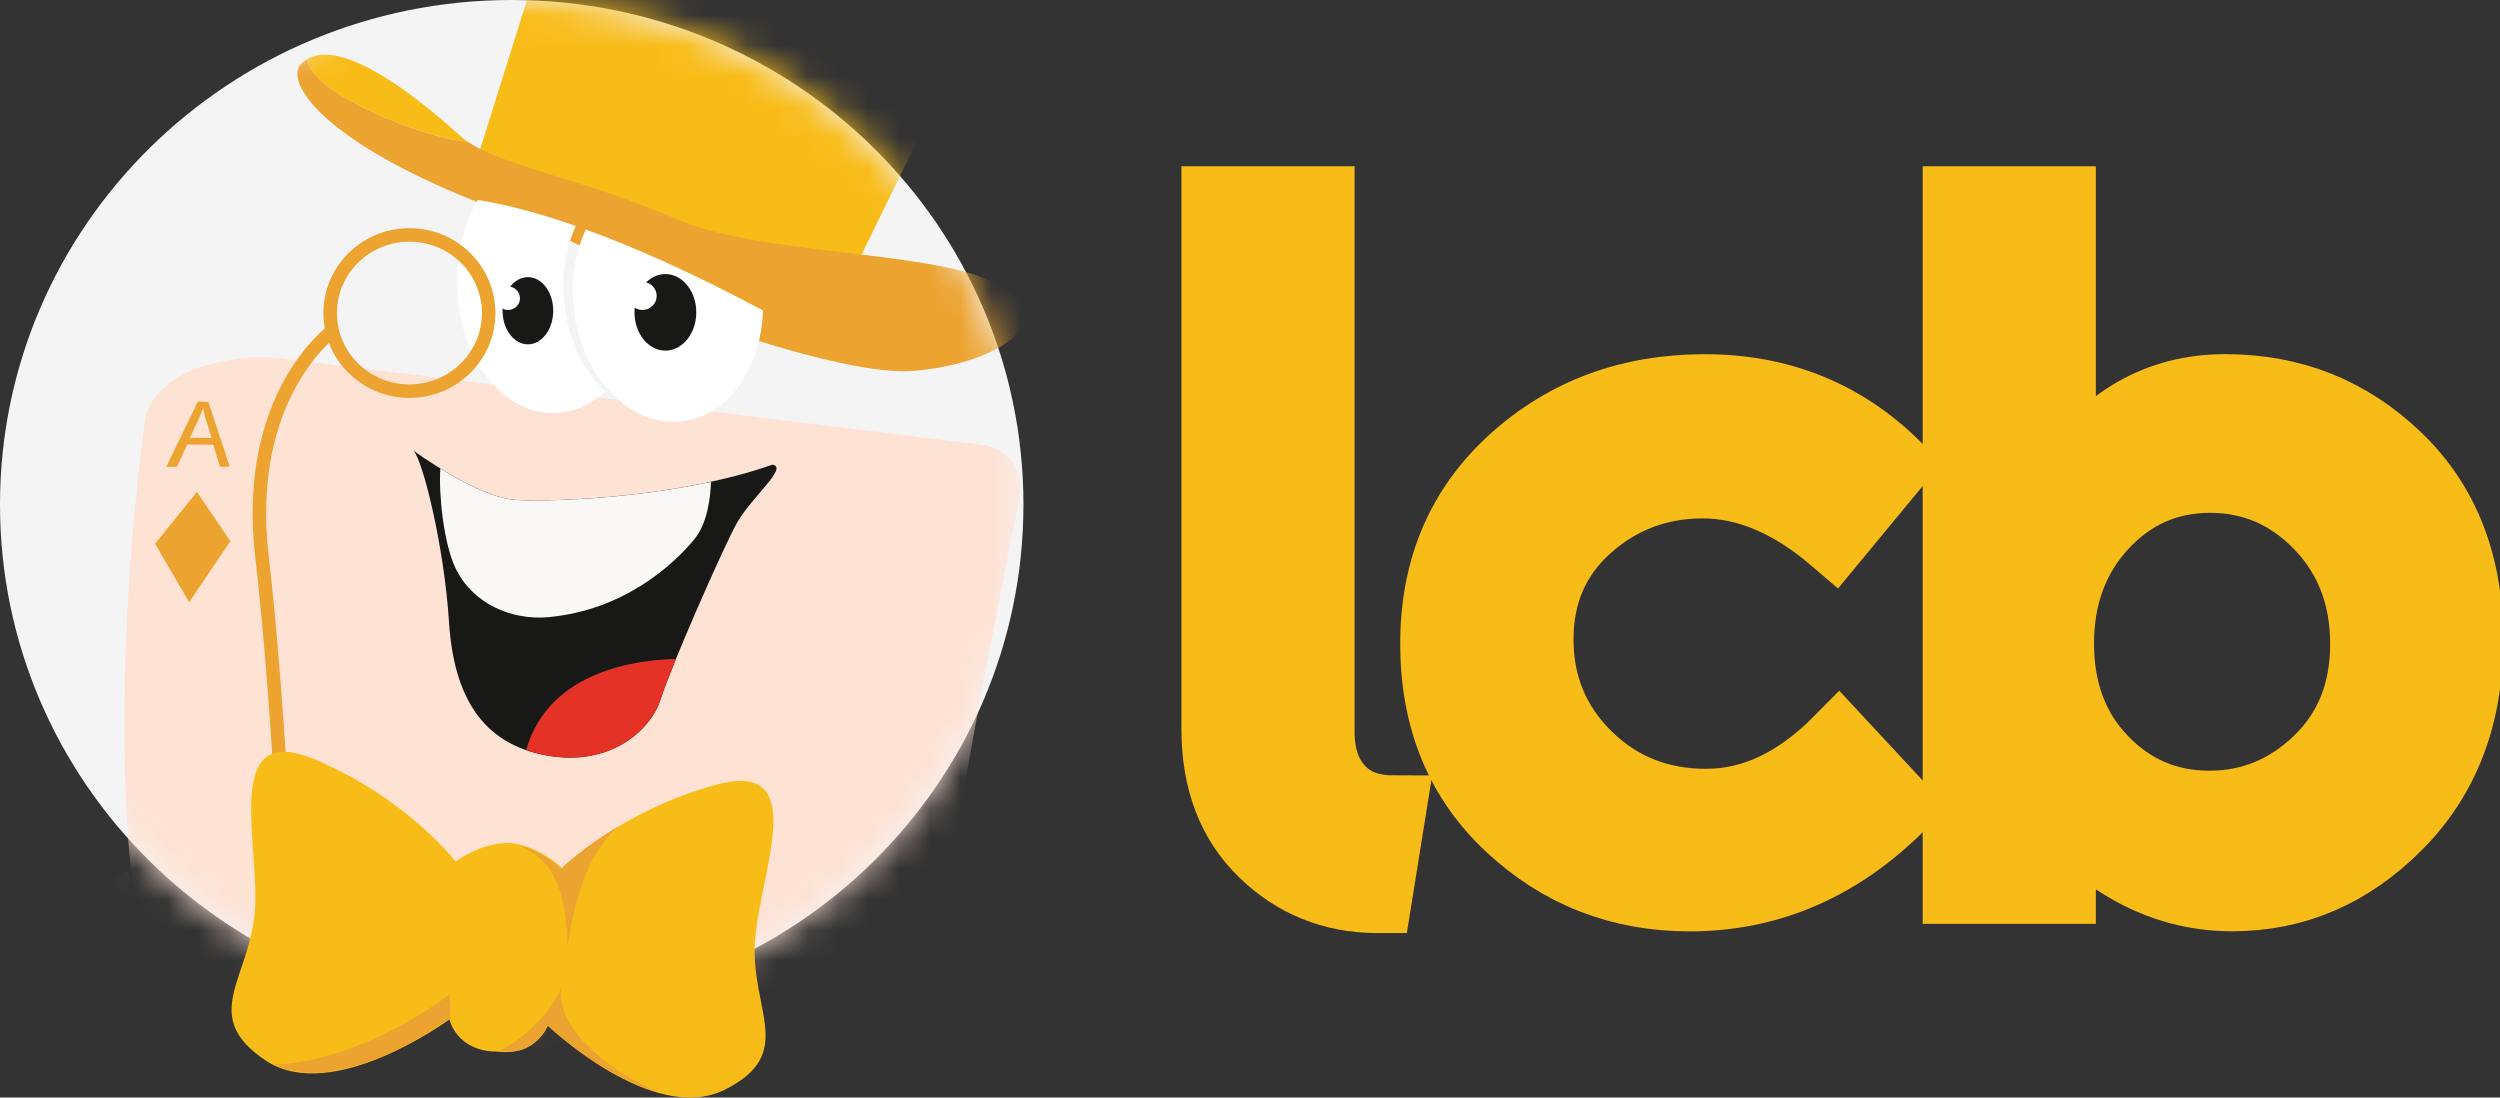 <svg width="82" height="36" viewBox="0 0 82 36" fill="none" xmlns="http://www.w3.org/2000/svg">
    <rect x="0" y="0" width="82" height="36" fill="#333333" stroke="none"/>
    <g id="lcb-logo-e2a1bcc42f484cb521ab7b7507dd45a0 1" clip-path="url(#clip0_16_7008)">
        <g id="Group">
            <path id="Vector"
                  d="M55.961 26.326C54.426 26.326 53.13 25.808 52.079 24.772C51.028 23.735 50.503 22.468 50.503 20.974C50.503 19.48 51.033 18.26 52.095 17.314C53.156 16.369 54.409 15.896 55.852 15.896C57.296 15.896 58.729 16.506 60.152 17.726L62.193 15.256C60.482 13.569 58.388 12.726 55.914 12.726C53.439 12.726 51.34 13.503 49.619 15.059C47.897 16.614 47.035 18.633 47.035 21.113C47.035 23.595 47.859 25.603 49.51 27.137C51.16 28.674 53.129 29.441 55.417 29.441C58.036 29.441 60.345 28.445 62.345 26.453L60.304 24.257C58.946 25.635 57.497 26.326 55.961 26.326Z"
                  fill="#F8BC18" stroke="#F8BC18" stroke-width="2.216" stroke-miterlimit="10"/>
            <path id="Vector_2"
                  d="M78.647 14.981C77.079 13.476 75.194 12.724 72.987 12.724C70.781 12.724 68.998 13.751 67.636 15.805V6.562H64.172V29.194H67.636V26.754C69.286 28.544 71.146 29.438 73.219 29.438C75.291 29.438 77.106 28.655 78.663 27.089C80.219 25.524 80.999 23.49 80.999 20.989C80.999 18.487 80.216 16.485 78.647 14.981ZM76.019 24.923C75.009 25.899 73.823 26.387 72.463 26.387C71.102 26.387 69.948 25.894 68.999 24.908C68.05 23.922 67.576 22.657 67.576 21.111C67.576 19.566 68.05 18.279 68.999 17.252C69.948 16.226 71.114 15.713 72.494 15.713C73.874 15.713 75.061 16.226 76.052 17.252C77.042 18.279 77.537 19.571 77.537 21.126C77.537 22.68 77.03 23.948 76.019 24.923Z"
                  fill="#F8BC18" stroke="#F8BC18" stroke-width="2.216" stroke-miterlimit="10"/>
            <path id="Vector_3"
                  d="M43.943 25.852C43.53 25.395 43.323 24.78 43.323 24.006V6.562H39.859V23.916C39.859 25.623 40.38 26.981 41.421 27.988C42.446 28.979 43.682 29.482 45.129 29.497H45.2L45.675 26.539C44.932 26.537 44.356 26.308 43.943 25.852Z"
                  fill="#F8BC18" stroke="#F8BC18" stroke-width="2.216" stroke-miterlimit="10"/>
        </g>
        <path id="Vector_4"
              d="M16.784 33.101C26.054 33.101 33.569 25.691 33.569 16.55C33.569 7.41 26.054 0 16.784 0C7.515 0 0 7.41 0 16.55C0 25.691 7.515 33.101 16.784 33.101Z"
              fill="#F4F4F4"/>
        <g id="Clip path group">
            <mask id="mask0_16_7008" style="mask-type:luminance" maskUnits="userSpaceOnUse" x="0" y="0" width="34"
                  height="34">
                <g id="a">
                    <path id="Vector_5"
                          d="M16.784 33.101C26.054 33.101 33.569 25.691 33.569 16.55C33.569 7.41 26.054 0 16.784 0C7.515 0 0 7.41 0 16.55C0 25.691 7.515 33.101 16.784 33.101Z"
                          fill="white"/>
                </g>
            </mask>
            <g mask="url(#mask0_16_7008)">
                <g id="Group_2">
                    <path id="Vector_6"
                          d="M4.201 28.545C4.201 28.545 -7.197 34.199 -3.94 40.28C-3.913 40.288 -3.882 40.288 -3.858 40.305C-2.947 40.976 -2.462 40.537 -1.757 40.478C-0.696 40.389 0.326 40.064 1.027 39.31C1.14 37.757 1.765 34.108 5.136 33.926C5.293 33.775 4.201 28.545 4.201 28.545Z"
                          fill="#FEE2D4"/>
                    <path id="Vector_7"
                          d="M32.209 14.589L9.102 11.742C8.251 11.637 6.92 11.848 6.145 12.209C6.145 12.209 5.072 12.711 4.799 13.567C4.749 13.72 3.568 21.962 4.338 29.024C7.136 32.872 11.616 37.864 16.286 38.363C16.286 38.292 26.057 34.038 31.256 27.96C32.111 22.852 33.449 16.288 33.449 16.288C33.618 15.459 33.06 14.695 32.209 14.589Z"
                          fill="#FEE2D4"/>
                    <path id="Vector_8"
                          d="M30.872 43.924C26.493 45.426 20.55 49.845 20.55 49.845L18.782 48.41C18.782 48.41 17.847 50.358 17.639 50.358C16.125 49.137 11.745 49.083 8.953 49.187C9.301 50.237 9.673 51.307 10.069 52.401C10.523 52.807 11.18 53.005 11.774 52.86L29.956 48.47C30.788 48.269 31.37 47.419 31.247 46.583C31.247 46.583 30.087 38.656 30.587 32.753C30.239 36.626 30.481 40.67 30.872 43.924Z"
                          fill="#FEE2D4"/>
                    <path id="Vector_9"
                          d="M30.637 32.211C30.618 32.389 30.601 32.569 30.586 32.751C30.603 32.571 30.618 32.389 30.637 32.211Z"
                          fill="#181817"/>
                    <path id="Vector_10"
                          d="M31.264 27.949C31.261 27.953 31.258 27.956 31.254 27.961C30.976 29.623 30.749 31.133 30.635 32.211C30.746 31.177 30.976 29.66 31.264 27.949Z"
                          fill="#181817"/>
                    <path id="Vector_11"
                          d="M16.286 38.363V38.37C16.286 38.368 16.286 38.365 16.286 38.363C11.616 37.865 7.136 32.873 4.338 29.024C4.932 34.474 6.288 41.18 8.952 49.187C11.744 49.085 16.124 49.139 17.638 50.358C17.846 50.358 18.781 48.41 18.781 48.41L20.549 49.845C20.549 49.845 26.492 45.427 30.871 43.924C30.478 40.668 30.238 36.627 30.586 32.751C30.601 32.57 30.618 32.388 30.637 32.211C30.75 31.133 30.977 29.625 31.257 27.961C26.059 34.039 16.286 38.292 16.286 38.363Z"
                          fill="#F8BC18"/>
                    <path id="Vector_12"
                          d="M30.661 32.835C30.676 32.654 30.694 32.472 30.712 32.295C30.825 31.217 31.052 29.709 31.332 28.045C26.134 34.123 16.361 38.376 16.361 38.447V38.454L18.856 48.496L20.624 49.931C20.624 49.931 26.567 45.512 30.946 44.01C30.554 40.754 30.311 36.712 30.661 32.835Z"
                          fill="#F8BC18"/>
                    <path id="Vector_13"
                          d="M15.664 5.168L20.343 -9.75C20.343 -9.75 20.968 -10.98 22.37 -10.98C23.773 -10.98 31.143 -10.403 34.535 -5.52C34.887 -5.098 33.911 -3.213 33.911 -3.213L27.723 9.45L15.664 5.168Z"
                          fill="#F8BC18"/>
                    <path id="Vector_14"
                          d="M33.054 9.551C31.416 8.166 25.101 8.474 22.137 7.167C19.349 5.937 16.492 5.455 15.32 4.634C14.352 4.629 10.944 3.411 10.206 2.272C10.119 2.137 10.083 2.026 10.086 1.934C9.987 1.992 9.895 2.068 9.815 2.169C9.426 2.861 10.829 4.784 16.053 6.783C21.279 8.782 23.227 10.628 23.227 10.628C23.227 10.628 27.828 12.319 29.933 12.166C32.041 12.013 34.693 10.936 33.054 9.551Z"
                          fill="#ECA32F"/>
                    <path id="Vector_15"
                          d="M10.206 2.272C10.944 3.411 14.352 4.629 15.32 4.634C15.246 4.582 15.178 4.53 15.118 4.476C14.178 3.62 11.361 1.18 10.086 1.934C10.083 2.026 10.117 2.137 10.206 2.272Z"
                          fill="#F8BC18"/>
                    <path id="Vector_16"
                          d="M13.559 14.78C13.559 14.78 15.664 16.318 16.912 16.396C18.159 16.473 22.292 16.318 25.334 15.241C25.881 15.319 24.633 16.318 24.164 17.165C23.696 18.011 21.98 21.931 21.669 22.933C21.357 23.932 20.031 25.162 17.925 24.779C15.82 24.395 14.884 22.855 14.727 20.395C14.57 17.935 13.871 15.088 13.559 14.78Z"
                          fill="#181817"/>
                    <path id="Vector_17"
                          d="M14.936 18.625C15.482 19.78 16.752 20.359 18.004 20.241C20.448 20.01 22.059 18.55 22.762 17.703C23.199 17.177 23.303 16.351 23.32 15.804C20.69 16.374 17.9 16.458 16.912 16.398C16.185 16.352 15.166 15.812 14.443 15.368C14.385 16.204 14.552 17.814 14.936 18.625Z"
                          fill="#FAF8F6"/>
                    <path id="Vector_18"
                          d="M17.258 24.6C17.468 24.673 17.688 24.733 17.927 24.777C20.032 25.162 21.358 23.93 21.671 22.931C21.754 22.663 21.939 22.186 22.172 21.615C20.969 21.637 18.003 21.967 17.258 24.6Z"
                          fill="#E53227"/>
                    <path id="Vector_19"
                          d="M18.505 9.95C18.404 9.02 18.555 8.138 18.886 7.413C17.454 6.911 16.398 6.672 15.674 6.56C15.244 7.295 14.988 8.229 14.988 9.243C14.988 11.621 16.396 13.549 18.133 13.549C18.768 13.549 19.36 13.29 19.853 12.848C19.145 12.175 18.633 11.143 18.505 9.95Z"
                          fill="white"/>
                    <path id="Vector_20"
                          d="M19.214 7.529C18.871 8.26 18.716 9.157 18.818 10.105C19.059 12.338 20.637 14.002 22.344 13.822C23.861 13.663 24.968 12.097 25.024 10.182C22.658 8.918 20.735 8.08 19.214 7.529Z"
                          fill="white"/>
                    <path id="Vector_21"
                          d="M6.994 14.586L7.214 15.309H7.538L6.834 13.181L6.491 13.171L5.453 15.311H5.805L6.143 14.579L6.994 14.586ZM6.231 14.357L6.511 13.755C6.571 13.625 6.613 13.507 6.654 13.395H6.661C6.687 13.511 6.716 13.634 6.752 13.757L6.943 14.366L6.231 14.357Z"
                          fill="#ECA32F"/>
                    <path id="Vector_22"
                          d="M5.086 17.836L6.205 19.752L7.557 17.748L6.458 16.135L5.086 17.836Z"
                          fill="#ECA32F"/>
                    <path id="Vector_23"
                          d="M22.838 10.245C22.838 10.938 22.384 11.5 21.824 11.5C21.265 11.5 20.811 10.938 20.811 10.245C20.811 9.551 21.265 8.989 21.824 8.989C22.384 8.989 22.838 9.55 22.838 10.245Z"
                          fill="#181817"/>
                    <path id="Vector_24"
                          d="M17.315 11.294C17.774 11.294 18.146 10.801 18.146 10.192C18.146 9.583 17.774 9.09 17.315 9.09C16.856 9.09 16.484 9.583 16.484 10.192C16.484 10.801 16.856 11.294 17.315 11.294Z"
                          fill="#181817"/>
                    <path id="Vector_25"
                          d="M21.071 10.167C21.329 10.167 21.539 9.961 21.539 9.706C21.539 9.452 21.329 9.245 21.071 9.245C20.813 9.245 20.604 9.452 20.604 9.706C20.604 9.961 20.813 10.167 21.071 10.167Z"
                          fill="white"/>
                    <path id="Vector_26"
                          d="M16.664 10.167C16.88 10.167 17.055 9.995 17.055 9.782C17.055 9.569 16.88 9.396 16.664 9.396C16.448 9.396 16.273 9.569 16.273 9.782C16.273 9.995 16.448 10.167 16.664 10.167Z"
                          fill="white"/>
                    <path id="Vector_27"
                          d="M16.028 10.268C16.028 11.683 14.864 12.83 13.429 12.83C11.994 12.83 10.83 11.683 10.83 10.268C10.83 8.853 11.994 7.705 13.429 7.705C14.864 7.705 16.028 8.853 16.028 10.268Z"
                          stroke="#ECA32F" stroke-width="0.443" stroke-miterlimit="10"/>
                    <path id="Vector_28"
                          d="M10.934 10.833C10.934 10.833 7.97 12.935 8.594 18.265C9.147 22.992 9.618 31.829 9.502 34.774"
                          stroke="#ECA32F" stroke-width="0.443" stroke-miterlimit="10"/>
                    <path id="Vector_29"
                          d="M30.169 40.848C27.778 42.822 27.232 42.309 27.153 42.771C27.075 43.232 27.933 46.616 28.868 47.232C29.803 47.848 36.718 45.617 36.407 40.464C36.097 35.312 30.948 30.237 30.948 30.237L30.558 34.698C30.558 34.696 32.559 38.874 30.169 40.848Z"
                          fill="#FEE2D4"/>
                </g>
            </g>
        </g>
        <path id="Vector_30"
              d="M24.763 30.881C24.909 28.628 26.641 24.878 23.479 25.741C20.319 26.604 18.44 28.482 18.44 28.482C18.44 28.482 17.717 27.75 16.741 27.649C15.758 27.625 14.946 28.26 14.946 28.26C14.946 28.26 13.328 26.16 10.306 24.901C7.284 23.644 8.511 27.582 8.362 29.836C8.214 32.09 6.514 33.313 8.712 34.783C10.91 36.254 14.741 33.437 14.741 33.437C14.741 33.437 14.971 34.484 16.292 34.492C17.601 34.652 17.968 33.642 17.968 33.642C17.968 33.642 21.398 36.924 23.77 35.744C26.14 34.563 24.614 33.134 24.763 30.881Z"
              fill="#F8BC18"/>
        <path id="Vector_31"
              d="M18.611 31.09C18.611 31.09 18.929 28.114 20.32 27.084C19.084 27.814 18.398 28.499 18.398 28.499C18.398 28.499 17.847 27.947 17.059 27.742C17.62 28.055 18.587 28.405 18.611 31.09Z"
              fill="#ECA32F"/>
        <path id="Vector_32"
              d="M14.751 32.614C12.247 34.458 9.988 34.914 9 34.908C11.215 36.015 14.737 33.417 14.737 33.417C14.737 33.417 14.742 33.442 14.757 33.483C14.792 33.001 14.749 32.633 14.751 32.614Z"
              fill="#ECA32F"/>
        <path id="Vector_33"
              d="M18.424 32.365C18.028 33.343 16.881 34.295 16.346 34.462C17.598 34.697 17.943 33.612 17.943 33.612C17.943 33.612 19.77 35.349 21.661 35.833C20.446 35.417 18.131 33.843 18.424 32.365Z"
              fill="#ECA32F"/>
    </g>
    <defs>
        <clipPath id="clip0_16_7008">
            <rect width="82" height="36" fill="white"/>
        </clipPath>
    </defs>
</svg>